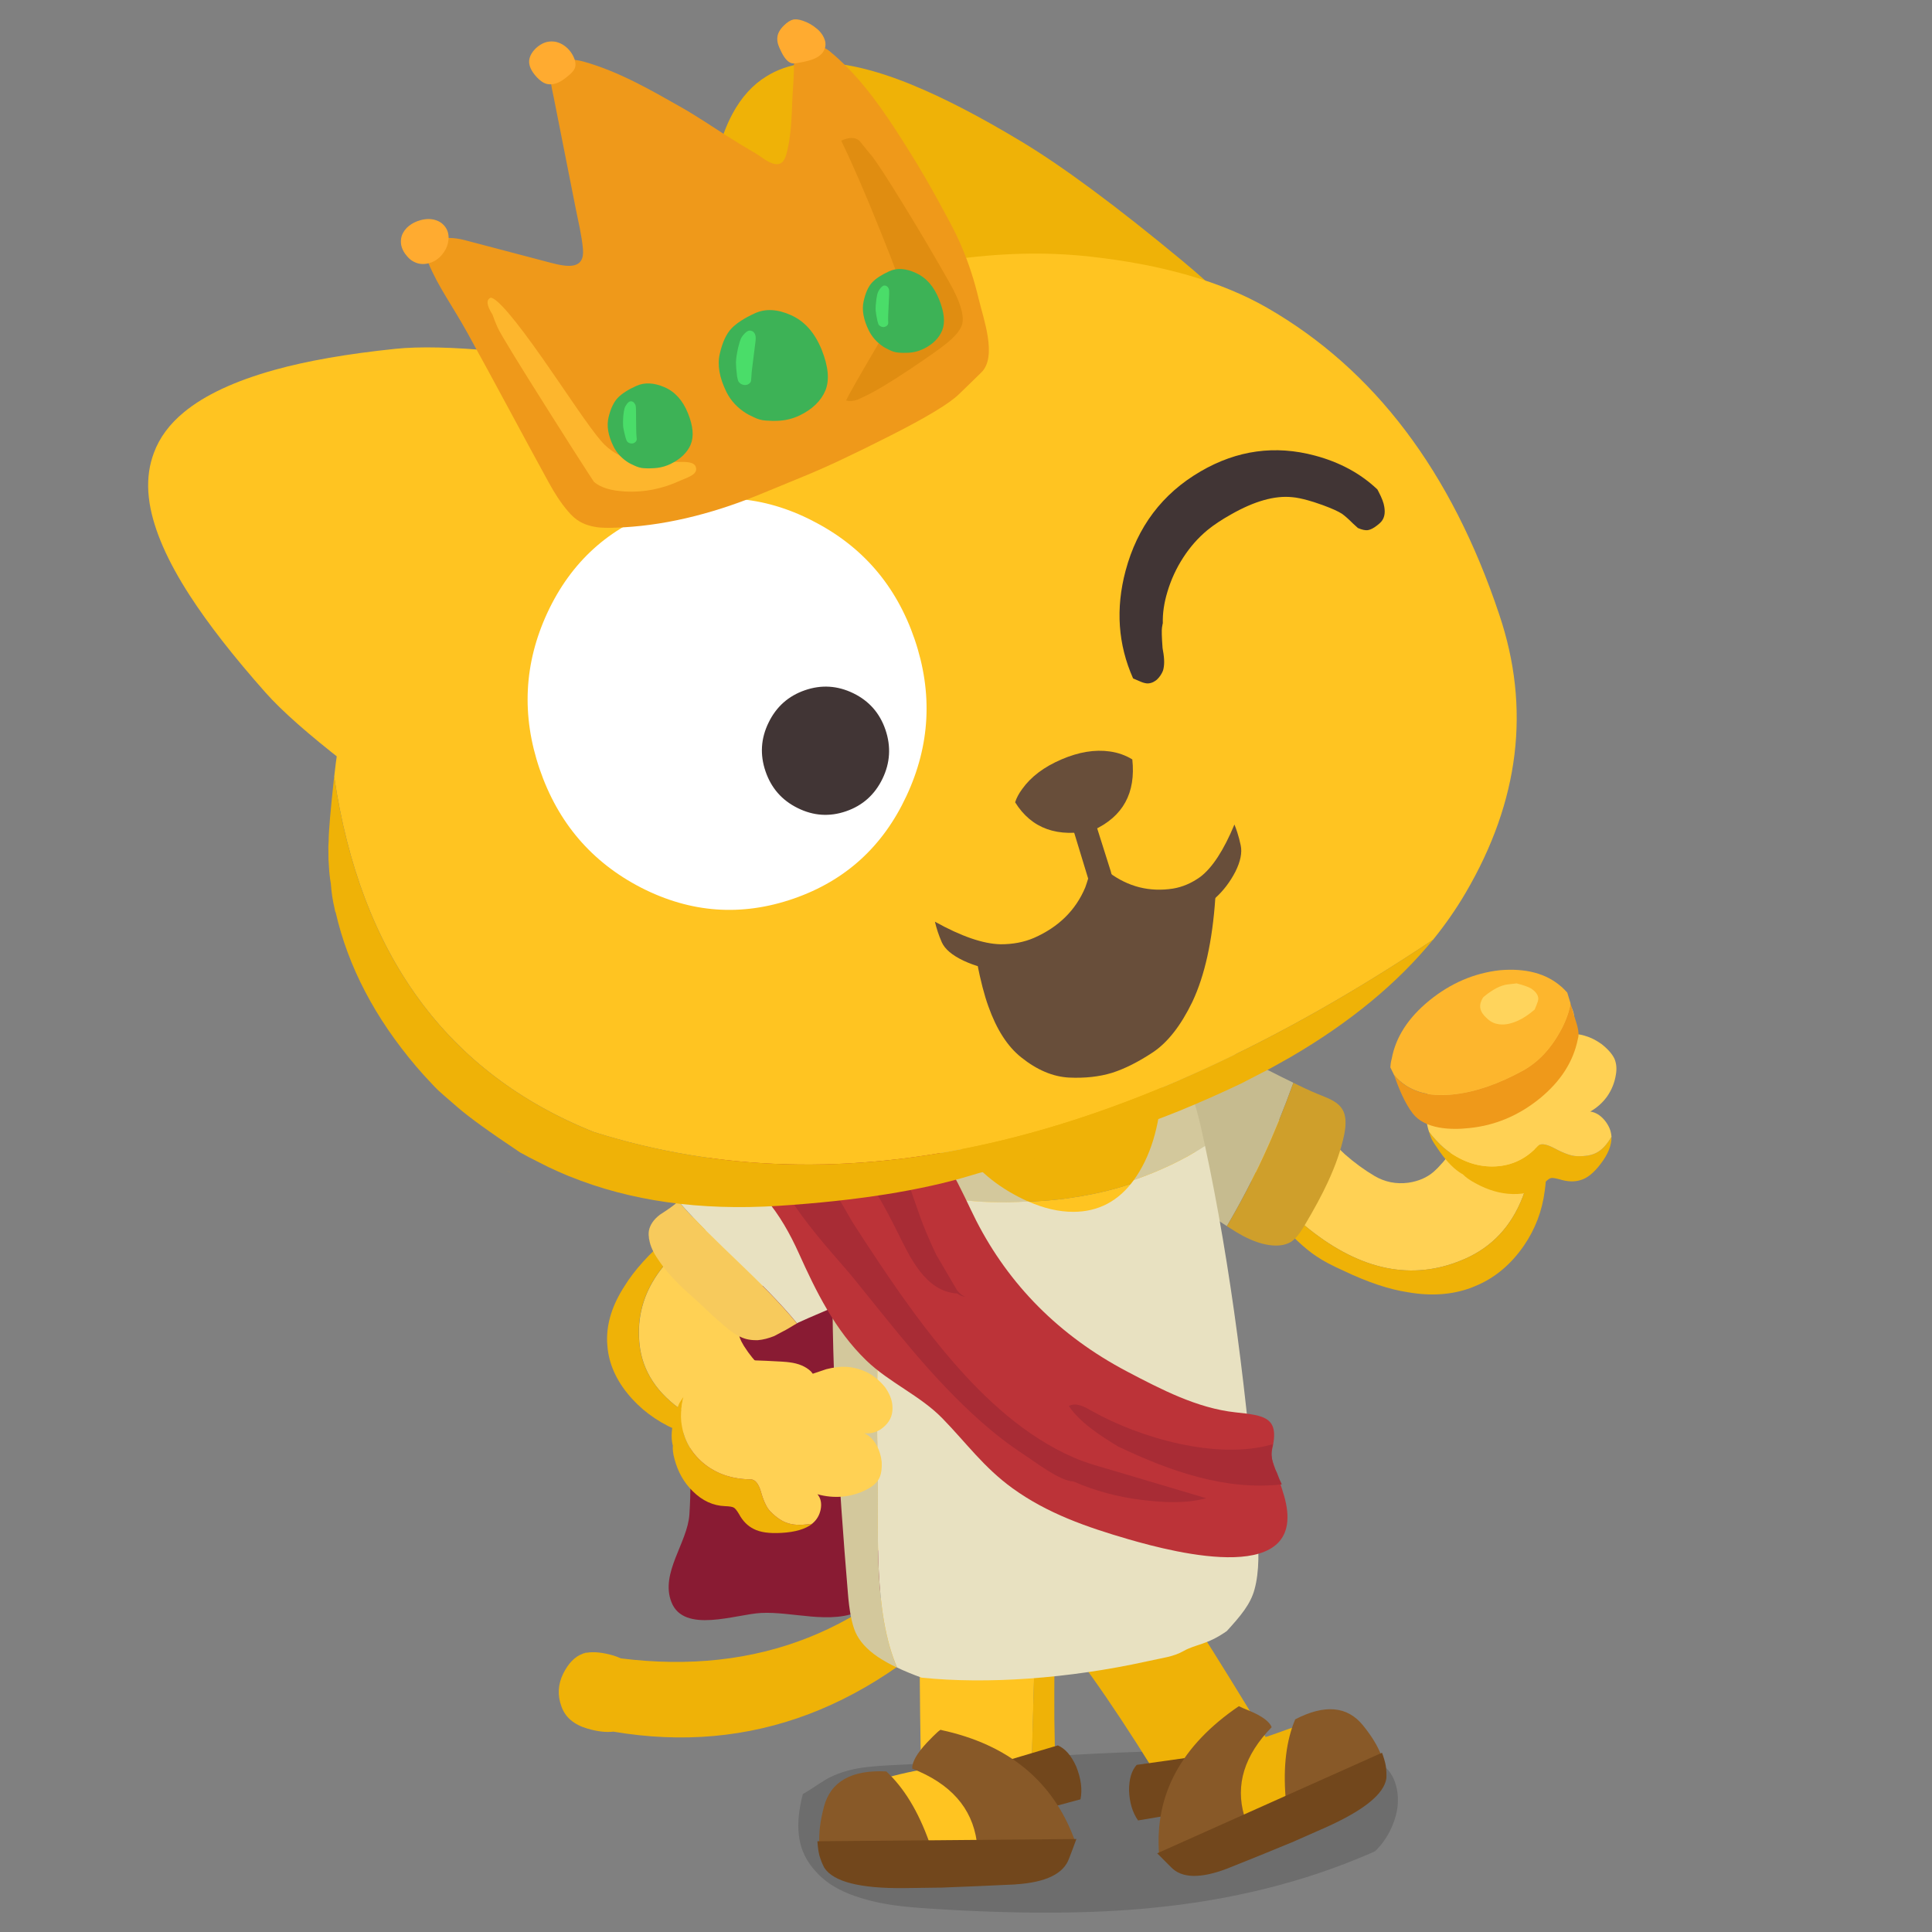 <svg fill="none" height="300" viewBox="0 0 300 300" width="300" xmlns="http://www.w3.org/2000/svg" xmlns:xlink="http://www.w3.org/1999/xlink"><rect x="0" y="0" width="300" height="300" fill="#808080" stroke="none"/><clipPath id="a"><path d="m23 3h228v294h-228z"/></clipPath><g clip-path="url(#a)"><path d="m210.367 272.711c-2.599-.118-4.552-.229-5.851-.335-16.365-1.121-32.789-.329-49.201.846-1.445.094-6.994.381-16.645.863-.111.006-.221.011-.332.017-2.221.118-3.899.276-5.041.476-1.859.329-3.497.886-4.913 1.661-.117.065-.484.294-1.102.687-.414.27-.938.611-1.573 1.028-.368.235-.717.446-1.044.634-.612 2.354-.827 4.427-.635 6.217.192 1.85.816 3.464 1.865 4.856.431.569.898 1.092 1.387 1.573.484.464.991.881 1.533 1.257.857.587 1.877 1.121 3.065 1.602 1.953.764 4.138 1.327 6.563 1.697.076.012.157.024.233.035 1.597.235 3.718.423 6.364.582 13.259.839 24.554.78 33.89-.159 12.257-1.186 23.482-3.981 33.681-8.384.309-.129.606-.264.897-.405.053-.035.105-.082.158-.141 1.148-1.151 2.034-2.524 2.652-4.116.728-1.837.926-3.622.594-5.348-.618-3.212-2.797-4.926-6.539-5.137z" fill="#000" fill-opacity=".15"/><path d="m209.231 276.105c.081-.435.093-.887.04-1.356-.221-1.48-.985-3.024-2.278-4.633-1.743-2.131-4.08-2.665-7.006-1.608-1.148.422-2.302.827-3.456 1.221-7.774-12.899-14.261-23.062-19.46-30.489-.244-.305-.489-.581-.722-.827-2.92-3.165-6.376-3.423-10.368-.77-5.788 3.981-6.027 9.641-.717 16.98.128.17.244.328.349.487 4.995 6.311 11.272 15.811 18.837 28.51l.099.27c.081.082.151.188.227.317 1.399 2.084 2.658 3.699 3.782 4.855 1.16 1.104 2.99.881 5.496-.657 2.524-1.445 5.659-3.376 9.407-5.789 3.724-2.454 5.653-4.627 5.781-6.511z" fill="#efb207"/><path d="m176.722 282.675 10.281-1.727 3.893-8.929-14.39 2.031c-.792.875-1.194 2.196-1.189 3.957.07 1.902.548 3.458 1.405 4.679z" fill="#72471c"/><path d="m197.464 268.197c-.35-.892-1.527-1.75-3.514-2.572-.758-.305-1.283-.534-1.586-.687-8.94 6.089-13.072 13.709-12.39 22.874l13.23-5.865c-1.399-4.814.023-9.394 4.26-13.75zm3.654-1.215c-1.375 3.258-1.877 7.291-1.492 12.118l14.833-6.582c-.537-1.415-1.475-2.947-2.815-4.603-2.431-3-5.939-3.311-10.532-.933z" fill="#885928"/><path d="m200.862 285.963 4.901-2.161c5.968-2.659 9.145-5.207 9.512-7.655.029-.652.006-1.298-.088-1.944-.11-.61-.309-1.285-.588-2.037l-34.911 15.617c.677.693 1.399 1.415 2.151 2.155 1.649 1.726 4.546 1.802 8.701.223l.088-.035c3.625-1.439 7.034-2.83 10.246-4.163h-.006z" fill="#72471c"/><path d="m153.181 229.459c-5.77-.27-9.244 2.554-10.421 8.478-.041 3.065-.041 7.086-.017 12.071.023 4.609.064 10.028.134 16.263.046 2.683.093 5.53.134 8.542-1.451.264-2.873.576-4.26.934-3.666.839-5.695 2.882-6.091 6.123-.315 2.39-.105 4.421.63 6.094.186 0 .332.041.425.135.927.253 2.174.546 3.73.881.711.194 2.121.417 4.243.681 2.133.305 3.8.464 4.989.476 5.111.158 8.45-.053 10.024-.634 2.628-.916 4.004-3.206 4.126-6.87.006-.458.018-.898.024-1.326 0-.869 0-1.445-.006-1.727-.006-.346-.228-2.013-.653-5.008l.857-31.521 3.205-4.509c-1.154-5.707-4.843-8.731-11.067-9.077z" fill="#ffc421"/><path d="m160.181 274.567c.431 2.988.647 4.662.652 5.008 0 .282.006.857.006 1.726-.006.429-.017.869-.023 1.327-.122 3.663-1.498 5.953-4.126 6.869-1.574.581-4.913.793-10.025.634-1.189-.012-2.855-.17-4.988-.475-2.122-.259-3.532-.488-4.243-.681-1.556-.335-2.798-.629-3.73-.881-.093-.094-.239-.135-.426-.135.245.487.525.945.845 1.38 1.318 1.808 4.628 2.753 9.92 2.847 5.327.088 9.727.088 13.206-.006 3.474-.129 5.432-1.092 5.869-2.9.466-1.873.746-4.327.828-7.38-.018-.141-.012-.305.011-.499l.018-.258c-.07-3.723-.134-7.286-.193-10.698-.023-1.232-.046-2.43-.064-3.599-.035-11.219.14-20.66.519-28.322l-3.205 4.509-.857 31.522z" fill="#efb207"/><path d="m164.254 271.026-14.669 4.363 7.594 6.857 10.601-2.847c.309-1.55.076-3.253-.67-5.108-.758-1.685-1.708-2.777-2.844-3.265h-.006z" fill="#72471c"/><path d="m166.889 285.763c-3.351-9.165-10.257-14.866-20.736-17.126-.029-.223-.775.44-2.25 1.99-1.544 1.662-2.296 3-2.255 4.004 5.939 2.313 9.284 6.083 10.024 11.308zm-22.601.258c-1.714-4.785-3.94-8.437-6.667-10.955-5.42-.265-8.655 1.573-9.687 5.513-.571 2.172-.804 4.057-.705 5.648l17.059-.194z" fill="#885928"/><path d="m146.059 293.113c3.649-.135 7.519-.306 11.61-.499l.099-.018c4.657-.305 7.407-1.65 8.241-4.028.408-1.039.787-2.043 1.13-3.006l-40.213.347c.052.834.151 1.579.309 2.207.192.664.443 1.298.757 1.903 1.417 2.178 5.56 3.24 12.426 3.164l5.641-.076h-.005z" fill="#72471c"/><path d="m125.818 251.006c2.862.241 5.695.229 8.125-1.045 5.84-3.065 3.934-14.918 4.283-20.731.566-9.229.962-18.47 1.195-27.705.099-4.022.641-8.584.117-12.547-.501-3.769-3.118-4.491-5.945-5.014-4.487-.828-11.982-2.642-16.05-.223-3.462 2.061-5.963 8.043-7.315 11.619-5.047 13.345-2.313 26.138-3.176 39.782-.28 4.404-4.563 9.112-2.797 13.627 1.929 4.949 9.983 1.891 13.935 1.691 2.372-.123 5.018.317 7.64.54z" fill="#891b33"/><path d="m205.285 175.973c-1.976-1.673-3.806-2.448-5.491-2.331-.046.018-.093.024-.151.018-.466.07-.909.176-1.329.317-.175.1-.344.176-.507.235-.385.258-.74.511-1.066.775-.945.763-1.65 1.656-2.122 2.689-.384.98-.571 2.008-.565 3.088.361.646 1.043 1.579 2.051 2.818 2.104 2.736 4.5 5.161 7.175 7.274 8.066 6.423 15.969 8.032 23.708 4.821.14-.047.274-.106.408-.171 4.255-1.849 7.268-5.061 9.04-9.622.897-2.361 1.608-5.32 2.127-8.872-.42-.669-.915-1.35-1.498-2.043-.303-.299-.589-.634-.857-.986-1.212-1.227-2.482-2.184-3.805-2.865s-2.448-.857-3.375-.523c-1.247.458-2.063 1.586-2.448 3.37-.11.464-.215 1.157-.309 2.079-.134.874-.314 1.561-.542 2.06-.454.916-1.282 2.002-2.482 3.253-.222.2-.426.399-.624.593-1.049.904-2.366 1.474-3.94 1.703-1.876.246-3.625-.1-5.239-1.045-1.585-.934-3.13-2.061-4.628-3.382-1.527-1.486-2.704-2.566-3.537-3.241z" fill="#ffd154"/><path d="m194.054 180.758c-.012.047-.012.088 0 .13-.047 1.144.122 2.219.524 3.235.088.205.193.434.297.698.315.658.729 1.327 1.253 2.002.408.564 1.084 1.345 2.023 2.349 2.366 2.753 4.464 4.726 6.282 5.918 1.02.698 2.413 1.438 4.185 2.225 3.736 1.785 7.064 2.9 9.983 3.341 3.573.628 6.825.405 9.757-.664.413-.158.821-.329 1.229-.511 2.751-1.238 5.077-3.235 6.988-5.976 1.801-2.601 2.897-5.472 3.293-8.619.286-1.944.257-3.623-.093-5.032-.181-.64-.426-1.303-.746-1.978-.023-.077-.07-.188-.146-.335-.105-.176-.215-.352-.32-.528-.519 3.552-1.23 6.505-2.128 8.871-1.771 4.562-4.784 7.773-9.039 9.623-.134.064-.268.123-.408.17-7.74 3.211-15.642 1.603-23.709-4.82-2.68-2.114-5.07-4.545-7.174-7.275-1.008-1.233-1.696-2.172-2.051-2.818z" fill="#efb207"/><path d="m250.231 176.507c-.117.165-.245.37-.397.617-.606.91-1.264 1.538-1.964 1.885-.74.393-1.748.563-3.019.516-.822 0-2.022-.428-3.601-1.28-1.242-.64-2.064-.728-2.466-.282-1.806 1.967-3.986 3.018-6.545 3.153-2.587.135-5.064-.663-7.442-2.401-.775-.575-1.597-1.374-2.46-2.401-.157-.194-.308-.394-.454-.599.128.411.274.804.431 1.18.233.446.659 1.098 1.271 1.961 1.154 1.626 2.308 2.777 3.461 3.44.018.018.047.024.076.024.443.469 1.096.933 1.964 1.403 1.964 1.086 3.899 1.644 5.805 1.685 2.116.065 3.759-.511 4.931-1.726.431-.452.769-.699 1.014-.752.21-.052.647.012 1.311.188 1.236.388 2.331.429 3.293.124 1.014-.288 2.04-1.11 3.077-2.472 1.183-1.527 1.754-2.947 1.714-4.268z" fill="#efb207"/><path d="m230.98 159.487c-.145-.023-.309-.041-.484-.064-1.107-.012-2.162.399-3.164 1.233-.28.205-1.067.963-2.349 2.266-.95.957-1.474 1.515-1.573 1.667-.525.74-.991 1.92-1.405 3.535-.758 2.971-.798 5.501-.117 7.591.146.206.298.405.455.599.868 1.027 1.684 1.826 2.459 2.401 2.372 1.738 4.855 2.537 7.443 2.401 2.553-.135 4.732-1.185 6.545-3.152.402-.452 1.224-.358 2.465.282 1.58.851 2.78 1.279 3.602 1.279 1.27.047 2.279-.123 3.019-.516.699-.347 1.358-.975 1.964-1.885.151-.241.28-.446.396-.616 0-.03-.011-.065-.017-.094-.064-.857-.414-1.668-1.044-2.443-.67-.804-1.416-1.256-2.243-1.368 1.055-.598 1.935-1.385 2.64-2.371.699-1.016 1.148-2.132 1.34-3.353.163-.927.088-1.749-.221-2.477-.344-.728-1.003-1.486-1.988-2.267-.862-.622-1.742-1.062-2.634-1.309-.95-.299-1.824-.317-2.617-.053.851-.775 1.172-1.79.968-3.041-.152-1.204-.816-2.237-1.988-3.106-.792-.587-1.76-.998-2.908-1.227-1.183-.182-2.349-.135-3.485.147-1.131.346-2.075.892-2.832 1.638-.583.581-1.102 1.374-1.551 2.366-.163.446-.39 1.086-.676 1.932z" fill="#ffd154"/><path d="m96.405 257.511c-.332-.158-.711-.299-1.131-.434-1.684-.494-3.089-.634-4.22-.435-.064-.023-.134-.023-.198 0l.035.065c-.157-.024-.297.011-.431.1-1.195.422-2.203 1.461-3.025 3.111-.798 1.65-.886 3.323-.268 5.02.577 1.697 1.929 2.859 4.056 3.482 1.527.446 2.867.604 4.021.469 21.354 3.617 40.47-3.634 57.348-21.758l-3.689-10.374c-13.778 16.492-31.279 23.408-52.499 20.754z" fill="#efb207"/><path d="m196.962 166.204c-1.609-.851-2.716-1.421-3.322-1.714-2.133-1.01-4.406-1.597-6.831-1.768-2.558-.211-4.709.182-6.457 1.175-1.072.645-1.987 1.52-2.733 2.636-.706 1.045-1.201 2.213-1.487 3.505-.483 2.383-.215 4.896.816 7.532.985 2.49 2.512 4.656 4.57 6.494.781.681 1.923 1.526 3.426 2.542l4.401 3.024c.413.276.798.528 1.154.757 4.167-7.069 7.582-14.572 10.327-22.263-1.253-.605-2.535-1.239-3.87-1.926z" fill="#c6bb8f"/><path d="m208.473 172.304c-.303-.522-.775-.974-1.422-1.344-.42-.253-1.043-.535-1.859-.857-.816-.306-1.988-.822-3.509-1.556-.28-.129-.565-.276-.845-.411-2.745 7.691-6.154 15.194-10.327 22.263 1.095.71 1.935 1.215 2.523 1.526 1.44.752 2.78 1.222 4.022 1.404 1.369.199 2.5.041 3.386-.476.647-.405 1.329-1.221 2.057-2.442 1.591-2.678 2.821-4.961 3.689-6.858 1.201-2.577 2.046-5.02 2.535-7.333.356-1.738.269-3.041-.25-3.91z" fill="#cf9f2b"/><path d="m192.02 216.026c-.082-1.162-.169-2.348-.286-3.587-.104-1.051-.209-2.067-.314-3.047-.35-3.323-.746-6.494-1.183-9.505-.507-3.3-1.102-6.582-1.784-9.84-.821-3.77-1.766-7.498-2.838-11.179-1.311.957-2.902 1.908-4.779 2.848-4.377 2.119-9.383 3.569-15.019 4.35-7.751 1.069-16.732.622-26.937-1.338-.805 4.174-1.446 8.336-1.918 12.481-.349 2.948-.612 5.877-.787 8.801-.052.781-.087 1.55-.104 2.307-.187 4.263-.193 8.402-.006 12.412 18.865.587 37.445-1.891 55.955-4.709z" fill="#ffc421"/><path d="m136.064 220.735c.187 4.174.577 8.219 1.166 12.124.787 5.313 2.5 9.986 5.146 14.026 1.696 2.7 3.748 5.031 6.143 6.998 1.084.622 2.197 1.18 3.334 1.673 3.083 1.251 6.312 1.92 9.686 2.008 3.182.065 6.405-.334 9.663-1.203 3.73-1.051 7.064-2.678 10.001-4.885 3.223-2.431 5.723-5.454 7.506-9.071.228-.493.455-.98.682-1.474 1.504-3.616 2.413-7.879 2.734-12.787.25-3.393.215-7.438-.105-12.112-18.51 2.818-37.09 5.296-55.956 4.709z" fill="#ffc421"/><path d="m136.076 208.323c.017-.757.052-1.526.105-2.307.175-2.924.437-5.859.786-8.801.473-4.151 1.114-8.313 1.918-12.482 10.205 1.961 19.18 2.407 26.937 1.339 5.636-.781 10.642-2.231 15.019-4.351 1.871-.939 3.468-1.884 4.779-2.847-.979-3.282-2.057-6.54-3.229-9.775-.611-1.738-1.171-3.136-1.678-4.187-.769-1.473-1.585-2.677-2.442-3.616-1.556-1.626-3.526-2.642-5.91-3.047-1.678-.335-3.858-.382-6.539-.135-5.356.469-9.721 1.227-13.101 2.278-4.692 1.403-8.585 3.569-11.686 6.493-1.73 1.609-3.24 3.458-4.516 5.554-.717 1.204-1.382 2.478-1.993 3.816-.787 2.032-1.376 4.421-1.761 7.163-.157.716-.273 1.474-.338 2.278-.227 2.19-.361 5.537-.396 10.04l-.181 13.756c-.035 3.011-.035 5.724 0 8.131.035 1.039.076 2.014.123 2.936 1.369.076 2.733.129 4.097.17-.181-4.01-.181-8.149.006-12.412z" fill="#efb207"/><path d="m142.377 246.884c-2.64-4.039-4.36-8.712-5.146-14.026-.589-3.904-.974-7.943-1.166-12.123-1.364-.041-2.728-.094-4.097-.171.087 1.815.198 3.406.326 4.762.612 5.847 1.906 10.844 3.887 14.995.997 2.096 2.198 4.062 3.596 5.888.945 1.204 1.994 2.355 3.153 3.447.84.804 1.714 1.55 2.623 2.242.944.758 1.935 1.415 2.966 1.973-2.395-1.961-4.446-4.298-6.142-6.998z" fill="#efb207"/><path d="m127.404 194.937c2.436-1.25 3.887-2.624 4.353-4.116 0-.047.012-.088.035-.135.088-.422.134-.839.134-1.238-.046-.177-.064-.347-.064-.505-.134-.4-.28-.781-.431-1.139-.466-1.028-1.154-1.885-2.057-2.578-.886-.604-1.895-1.051-3.025-1.338-.799.135-2.017.469-3.654 1.004-3.59 1.068-6.953 2.477-10.1 4.215-9.524 5.219-13.964 11.625-13.323 19.21 0 .135.012.27.035.399.443 4.198 2.733 7.686 6.877 10.474 2.15 1.427 4.983 2.86 8.503 4.286.839-.176 1.725-.422 2.657-.734.42-.176.863-.334 1.329-.469 1.708-.716 3.147-1.55 4.319-2.513 1.171-.957 1.748-1.885 1.725-2.777-.047-1.204-.933-2.219-2.658-3.047-.443-.223-1.13-.505-2.057-.84-.863-.358-1.515-.704-1.958-1.039-.799-.646-1.638-1.661-2.524-3.047-.134-.247-.268-.481-.396-.705-.577-1.162-.711-2.454-.396-3.88.396-1.697 1.375-3.112 2.925-4.251 1.527-1.115 3.247-2.143 5.152-3.076 2.081-.916 3.62-1.638 4.616-2.179z" fill="#ffd154"/><path d="m126.337 183.888c-.046-.023-.087-.035-.134-.035-1.171-.358-2.36-.505-3.555-.434-.245.023-.519.047-.833.064-.799.088-1.638.27-2.524.534-.728.2-1.783.57-3.159 1.104-3.701 1.292-6.492 2.566-8.375 3.816-1.084.693-2.348 1.697-3.788 3.012-3.17 2.742-5.496 5.319-6.976 7.732-1.906 2.924-2.815 5.801-2.722 8.637.023.399.052.804.099 1.203.332 2.725 1.597 5.29 3.788 7.697 2.08 2.278 4.697 4.016 7.838 5.22 1.929.781 3.689 1.215 5.28 1.303.729.024 1.504-.012 2.326-.1.087 0 .221-.011.396-.035.222-.047.443-.088.665-.135-3.521-1.427-6.359-2.859-8.504-4.286-4.143-2.789-6.434-6.282-6.877-10.474-.023-.135-.035-.27-.035-.399-.641-7.586 3.8-13.991 13.323-19.21 3.147-1.738 6.51-3.147 10.1-4.216 1.638-.534 2.856-.869 3.655-1.004z" fill="#efb207"/><path d="m105.316 186.5c-.07.082-.14.164-.21.235-.507.458-1.381 1.08-2.623 1.873-.985.751-1.556 1.591-1.725 2.513-.029.187-.041.387-.035.604 0 .118.018.229.035.335-.006.153.012.311.064.47.152.933.612 1.961 1.393 3.076.997 1.509 2.384 3.082 4.156 4.72 1.958 1.756 3.386 3.071 4.283 3.952 1.335 1.186 2.18 1.914 2.524 2.178.961.757 1.871 1.25 2.721 1.473.449.112.915.171 1.393.171h.397c.792-.065 1.632-.282 2.523-.634.472-.247 1.108-.582 1.894-1.004.787-.476 1.323-.793 1.638-.969-5.525-6.746-12.699-12.382-18.44-18.981z" fill="#f7ca5c"/><path d="m129.333 203.033c2.069-.886 3.654-1.855 4.75-2.912.985-.98 1.772-2.172 2.36-3.581.595-1.479.909-3.029.933-4.65 0-1.673-.298-3.311-.898-4.92-.647-1.708-1.533-3.129-2.657-4.25-1.376-1.38-3.223-2.431-5.549-3.147-1.393-.47-2.797-.781-4.219-.94-.601-.1-1.195-.152-1.795-.17-1.207-.065-2.413-.006-3.62.17-2.249.288-4.324.805-6.212 1.538-2.18.846-3.789 1.903-4.82 3.183-.216.24-.624.81-1.23 1.708-.39.593-.74 1.069-1.055 1.438 5.741 6.6 12.915 12.236 18.44 18.982.07-.041.14-.077.187-.106.326-.17 2.121-.951 5.385-2.343z" fill="#e8e1c1"/><path d="m186.396 174.659c-.379-1.597-.717-2.795-1.003-3.611-.454-1.286-.985-2.255-1.602-2.895-.863-.915-1.965-1.35-3.311-1.303-.064 6.176-1.235 11.185-3.526 15.024-.285.482-.583.934-.892 1.356 3.975-1.368 7.74-3.141 11.056-5.301-.239-1.104-.478-2.196-.722-3.276z" fill="#d3c89c"/><path d="m136.297 229.354c-.25-15.494-.285-30.559 3.113-45.765 5.192 2.542 12.495 3.499 20.229 2.97-.95-.416-1.906-.91-2.885-1.485-3.887-2.29-6.93-5.437-9.115-9.441.402-.411.816-.833 1.247-1.256-.571.147-1.131.288-1.679.417-3.415.904-6.282 1.814-8.596 2.73-1.952.781-3.514 1.661-4.692 2.642-1.626 1.344-2.791 3.035-3.496 5.078-.379 1.122-.653 2.449-.816 3.987-.111 1.01-.193 2.407-.245 4.198-.49 16.227.921 37.469 2.29 53.831.216 2.824.618 4.897 1.195 6.212.635 1.397 1.772 2.66 3.415 3.775.88.593 1.894 1.163 3.043 1.709-3.701-8.596-2.868-20.954-3.008-29.591z" fill="#d3c89c"/><path d="m195.208 237.221c-1.399-19.222-4.098-40.769-8.09-59.286-3.316 2.154-7.081 3.927-11.056 5.301-2.389 3.288-5.525 4.938-9.412 4.938-2.238 0-4.575-.546-7.011-1.621-7.74.529-15.037-.422-20.229-2.97-3.392 15.206-3.363 30.271-3.113 45.765.14 8.636-.693 20.995 3.008 29.59 1.136.54 2.395 1.062 3.794 1.567 10.176 1.051 22.823.147 34.916-2.512 2.751-.617 4.097-.699 5.764-1.621 2.005-1.121 3.601-.916 6.719-3.1 2.116-2.325 3.69-4.162 4.307-6.487.362-1.315.56-2.883.595-4.697.017-1.174-.047-2.795-.192-4.867z" fill="#e8e1c1"/><path d="m126.11 236.611c-.221.023-.489.052-.798.099-1.195.135-2.192.065-2.99-.199-.863-.27-1.737-.846-2.623-1.738-.6-.558-1.119-1.626-1.562-3.212-.378-1.227-.897-1.843-1.561-1.843-2.944-.047-5.403-.892-7.379-2.542-1.993-1.674-3.135-3.84-3.421-6.494-.087-.869-.023-1.908.198-3.111.047-.223.099-.447.169-.67-.245.335-.466.67-.664 1.004-.198.423-.431 1.104-.699 2.043-.508 1.762-.618 3.235-.333 4.421 0 .024.012.047.035.065-.064.581.024 1.303.268 2.178.531 1.985 1.475 3.634 2.827 4.955 1.486 1.474 3.159 2.243 5.018 2.308.688.023 1.142.099 1.364.235.198.111.466.446.798 1.003.577 1.069 1.341 1.844 2.291 2.308.973.511 2.401.716 4.283.605 2.127-.112 3.724-.582 4.785-1.404z" fill="#efb207"/><path d="m126.209 213.314c-.087-.112-.186-.235-.297-.37-.798-.757-1.906-1.227-3.322-1.403-.379-.065-1.574-.147-3.59-.235-1.486-.065-2.326-.088-2.524-.065-.996.088-2.313.482-3.951 1.175-3.013 1.274-5.14 2.765-6.382 4.485-.064.223-.122.446-.169.669-.221 1.204-.285 2.243-.198 3.112.286 2.654 1.428 4.82 3.421 6.493 1.97 1.65 4.429 2.502 7.378 2.543.665 0 1.183.616 1.562 1.843.443 1.585.962 2.654 1.562 3.212.886.892 1.76 1.473 2.623 1.737.798.271 1.795.335 2.99.2.309-.047.577-.076.798-.1l.064-.064c.665-.558 1.084-1.286 1.265-2.179.175-.939.012-1.72-.501-2.342 1.264.358 2.558.481 3.887.37 1.352-.135 2.605-.505 3.753-1.104.886-.446 1.516-.992 1.894-1.638.356-.669.502-1.573.432-2.712-.111-.957-.385-1.82-.834-2.578-.443-.828-1.06-1.426-1.859-1.808 1.265.111 2.337-.282 3.223-1.174.886-.828 1.265-1.897 1.131-3.212-.088-.892-.455-1.796-1.096-2.712-.711-.916-1.597-1.674-2.658-2.278-1.107-.558-2.249-.869-3.421-.94-.909-.047-1.94.077-3.089.37-.489.159-1.183.388-2.092.705z" fill="#ffd154"/><path d="m199.363 232.171c-.454-1.568-1.037-3.124-1.55-4.674-.297-.892-.525-1.42-.309-2.289 1.259-5.149-1.037-5.402-5.671-5.901-5.915-.634-11.557-3.569-16.825-6.341-10.555-5.554-18.341-13.491-23.418-23.413-2.08-4.063-5.321-12.312-9.913-14.514-5.28-2.536-12.321-1.233-17.653-.252-2.926.534-6.172 1.039-8.929 2.055-.216.076-6.003 3.029-4.802 3.288.11.023.227.052.344.099 6.778 2.519 10.7 8.378 13.398 14.361 2.658 5.895 5.595 11.936 10.497 16.674 3.537 3.417 8.369 5.454 11.796 8.971 3.677 3.769 6.451 7.656 10.921 10.879 5.421 3.91 11.488 6.012 17.963 7.897 7.494 2.172 28.347 7.532 24.157-6.834z" fill="#bc3338"/><g fill="#a82c35"><path d="m197.643 224.287c-.11.011-.233.029-.349.058-8.364 2.32-20.23-.998-27.777-5.266-1.113-.628-2.372-1.362-3.549-.763 1.69 2.56 4.971 4.673 7.646 6.288 8.078 3.863 16.698 6.875 25.428 5.888-.291-.598-.554-1.215-.769-1.831-.793-1.38-1.02-2.942-.635-4.374z"/><path d="m177.252 232.899c3.398.417 6.79.611 10.053-.252-4.726-1.41-9.441-2.813-14.168-4.216-2.144-.64-4.336-1.203-6.364-2.084-7.553-3.264-13.83-9.13-18.93-15.042-5.758-6.687-10.566-13.955-15.287-21.241-1.486-2.29-9.033-17.261-12-11.678-2.436 4.579 8.935 16.345 11.849 19.926 6.376 7.838 12.245 15.635 19.99 22.493 2.075 1.837 4.284 3.546 6.638 5.084 1.714 1.121 5.537 4.098 7.653 4.151 3.292 1.45 6.9 2.413 10.56 2.859z"/><path d="m148.659 200.432-3.276-5.589c-.769-1.609-1.363-3-1.544-3.441-1.247-2.941-2.18-6.24-3.433-9.346-1.358-3.37-11.44-17.731-15.083-8.343 7.064 4.885 10.398 10.298 14.075 17.672 1.807 3.622 4.249 9.188 9.238 9.47.11.07.209.141.32.205.391.235.764.3 1.09.247-.391.059-.868-.288-1.381-.881z"/></g><path d="m141.619 13.175c4.902 2.002 10.566 4.938 16.995 8.812 6.434 3.875 14.733 10.022 24.909 18.453 10.176 8.425 23.365 22.181 39.578 41.262l-6.929.757-97.778 19.11c-1.713-7.849-3.147-14.918-4.301-21.206-2.092-11.548-3.433-21.453-4.027-29.714-.46-6.622-.484-12.57-.064-17.836.507-6.394 1.748-11.437 3.73-15.13 1.387-2.583 3.147-4.527 5.292-5.836 1.661-1.033 3.549-1.697 5.67-1.979.589-.07 1.207-.123 1.842-.147 4.161-.112 9.185 1.033 15.077 3.446z" fill="#efb207"/><path d="m100.962 57.877c18.924 3.247 38.454 11.636 58.596 25.169l-43.355 57.966c-8.847 7.89-22.298 5.7-40.359-6.576s-29.589-21.23-34.584-26.86c-4.995-5.631-8.929-10.674-11.813-15.142-3.468-5.366-5.537-10.122-6.213-14.261-.099-.634-.163-1.25-.204-1.849-.122-2.149.163-4.145.857-5.983.868-2.372 2.43-4.486 4.686-6.341 3.223-2.66 7.903-4.844 14.04-6.558 5.053-1.409 11.312-2.501 18.772-3.276 7.477-.775 20.666.458 39.578 3.716z" fill="#ffc421"/><path d="m78.273 181.563c.315.153.624.317.927.481.157.077.303.153.431.229-.46-.235-.915-.469-1.358-.71zm44.719-135.011c17.164-5.983 32.567-8.225 46.211-6.716 11.306 1.239 20.491 3.898 27.561 7.961 16.627 9.564 28.639 25.439 36.041 47.638 4.901 14.525 3.153 28.939-5.251 43.252-1.469 2.502-3.148 4.909-5.03 7.234-48.122 32.138-91.565 42.089-130.333 29.848-22.776-9.129-36.21-27.518-40.295-55.17.315-2.924.711-5.496 1.171-7.703.023-.141.058-.288.111-.452-.012-.247.035-.488.14-.728.507-2.478 1.148-4.897 1.929-7.269.163-.534.35-1.062.559-1.591 3.648-10.351 9.861-19.897 18.65-28.633 1.743-1.761 3.607-3.487 5.589-5.172 12.198-10.48 26.512-17.977 42.941-22.498z" fill="#ffc421"/><path d="m92.191 175.762c38.768 12.241 82.211 2.29 130.333-29.848-5.566 6.804-12.938 12.875-22.112 18.224-.839.481-1.696.962-2.564 1.438-.239.129-.472.258-.705.387-.461.241-.915.476-1.358.705-1.032.523-2.046 1.045-3.048 1.573-3.054 1.462-6.254 2.877-9.599 4.251-1.469.593-2.949 1.163-4.441 1.714-7.979 2.959-16.797 5.59-26.454 7.885-.14.036-.291.077-.454.124-.274.07-.548.152-.822.246-7.85 2.396-17.869 3.987-30.055 4.779-12.222.781-23.05-.745-32.48-4.579-.052-.006-.087-.018-.117-.03-.052-.041-.087-.058-.105-.052-1.049-.435-2.081-.899-3.1-1.38l-3.002-1.521c-.134-.076-.268-.152-.414-.229-.309-.17-.612-.328-.915-.487-4.779-3.188-8.06-5.56-9.832-7.116-1.795-1.55-2.768-2.401-2.914-2.554-.321-.305-.629-.622-.927-.951-.845-.875-1.667-1.79-2.477-2.736-6.405-7.538-10.572-15.505-12.501-23.907-.052-.076-.082-.152-.093-.217-.023-.111-.047-.223-.064-.335-.309-1.285-.507-2.6-.6-3.945-.151-.863-.251-1.738-.291-2.618-.064-.717-.093-1.439-.082-2.173-.023-.622-.012-1.233.035-1.82 0-1.456.285-4.785.857-9.992 4.085 27.652 17.519 46.041 40.295 55.17z" fill="#efb207"/><path d="m126.18 80.879c7.722 3.922 13.003 10.057 15.847 18.4 2.838 8.331 2.413 16.439-1.277 24.324-3.648 7.844-9.488 13.157-17.53 15.94-8.078 2.795-15.963 2.231-23.645-1.696-7.681-3.952-12.938-10.093-15.782-18.424-2.844-8.343-2.436-16.445 1.218-24.306 3.666-7.861 9.541-13.192 17.618-15.987 8.037-2.783 15.887-2.202 23.557 1.744z" fill="#fff"/><path d="m137.493 113.317c.885 2.601.734 5.137-.461 7.603-1.2 2.478-3.083 4.163-5.647 5.049-2.565.887-5.071.722-7.518-.493-2.448-1.204-4.115-3.106-5.001-5.713-.88-2.583-.723-5.102.478-7.556 1.195-2.466 3.077-4.139 5.636-5.025 2.564-.887 5.07-.728 7.53.469 2.442 1.192 4.103 3.083 4.983 5.666z" fill="#413535"/><path d="m188.809 136.814c-.024.857-.059 1.732-.094 2.636-.454 6.675-1.643 12.035-3.555 16.092-1.783 3.693-3.823 6.306-6.125 7.85-2.267 1.503-4.383 2.566-6.347 3.194-1.993.61-4.214.851-6.667.74-2.518-.124-5.006-1.181-7.472-3.159-2.11-1.685-3.8-4.315-5.07-7.885-.163-.458-.321-.922-.466-1.403-.315-1.051-.607-2.167-.869-3.347-.186-.798-.338-1.591-.454-2.366-1.084-6.622-.443-13.268 1.923-19.938 2.506-7.08 6.195-11.994 11.056-14.736 1.043-.634 2.139-1.122 3.287-1.468 2.552-.863 4.989-.998 7.308-.399 3.34.786 6.259 3.012 8.748 6.663 2.197 3.235 3.643 6.963 4.342 11.191.321 1.996.472 4.115.46 6.352z" fill="#684e3a"/><path d="m171.552 138.992c-5.065 7.221-10.479 10.82-16.243 10.797-4.051 0-7.157-.922-9.313-2.76-.117-.088-.216-.193-.292-.311-.746-.699-1.381-1.538-1.911-2.507-.07-.17-.158-.346-.274-.528-.391-.887-.676-1.838-.845-2.859-.216-1.098-.14-2.948.221-5.543.455-3.323 1.277-6.522 2.471-9.599 3.456-8.924 9.15-14.519 17.082-16.785 7.886-2.278 15.311-.863 22.269 4.244 3.503 2.595 6.382 5.531 8.632 8.813.204.158.349.311.431.452.379.822.589 1.685.635 2.595 0 .07 0 .129.012.176.012.141 0 .282-.029.435-.023 2.078-.944 4.362-2.763 6.845-3.345 4.627-10.041 6.805-20.083 6.535z" fill="#ffc421"/><g fill="#684e3a"><path d="m172.222 135.492c2.972 2.214 6.277 3.047 9.908 2.49 1.474-.241 2.89-.846 4.237-1.809 1.876-1.42 3.648-4.139 5.315-8.143.163.4.315.816.454 1.257.199.622.373 1.28.519 1.966.245 1.139-.029 2.507-.827 4.104-.822 1.591-1.865 2.959-3.124 4.098-1.673 1.357-3.421 2.278-5.24 2.772-3.322.892-6.9.387-10.729-1.515-.531-.264-1.049-.558-1.562-.863v-5.261c.373.347.723.646 1.049.904z"/><path d="m167.845 121.772c.181.2.56 1.022 1.136 2.46l3.497 11.061c.385 1.174.321 2.983-.204 5.413-2.657 4.721-6.107 7.768-10.356 9.148-2.046.657-4.301.933-6.761.81-1.935-.171-3.788-.67-5.554-1.497-1.754-.834-2.873-1.779-3.357-2.842-.472-1.08-.827-2.149-1.072-3.206 4.097 2.278 7.489 3.447 10.176 3.505 1.905.012 3.642-.317 5.204-.986 3.829-1.685 6.481-4.298 7.967-7.844.152-.417.297-.874.449-1.368l-3.701-12.147c-.245-.775-.303-1.309-.175-1.614.088-2.713 1.003-3.012 2.751-.887z"/><path d="m164.821 117.921c2.698-1.157 5.21-1.568 7.53-1.233 1.282.182 2.442.599 3.473 1.233.565 5.213-1.445 8.877-6.032 10.979-5.548 1.233-9.605-.212-12.163-4.321.204-.658.571-1.351 1.101-2.067 1.364-1.908 3.392-3.435 6.097-4.591z"/></g><path d="m213.881 76.001c-2.663-2.525-5.91-4.245-9.692-5.255-6.172-1.656-12.099-.851-17.764 2.454-5.945 3.458-9.82 8.607-11.644 15.423-1.568 5.883-1.178 11.454 1.165 16.721.047.017.082.029.117.052.46.206.822.364 1.078.464.431.182.793.264 1.107.264.397-.023.746-.135 1.073-.358.116-.064.221-.147.349-.258.402-.393.711-.846.91-1.35.25-.764.256-1.82 0-3.165-.024-.153-.041-.258-.059-.37-.128-1.702-.151-2.777-.087-3.182.076-.464.122-.693.128-.675-.041-1.532.192-3.153.717-4.879.565-1.896 1.387-3.669 2.454-5.313 1.06-1.638 2.302-3.053 3.741-4.245.997-.822 2.226-1.632 3.701-2.46 3.602-2.049 6.755-2.941 9.447-2.671.735.059 1.527.235 2.401.47.537.135 1.318.393 2.332.751 1.404.517 2.412.963 3.03 1.362.472.341 1.032.834 1.69 1.497.257.241.513.475.781.71.624.276 1.149.382 1.527.335.432-.065.915-.311 1.463-.746.274-.217.484-.393.606-.54.519-.587.671-1.368.496-2.36-.088-.599-.379-1.362-.88-2.319-.064-.129-.134-.247-.204-.388l.011.029-.011.012v-.012h.011z" fill="#413535"/><path d="m77.311 49.229-1.317.886c.233.681.495 1.35.798 2.014.466 1.033 3.071 5.29 7.798 12.77 2.897 4.591 5.047 7.961 6.44 10.104.268.411.524.781.729 1.104 1.014.869 2.611 1.362 4.791 1.485 2.926.17 5.816-.393 8.649-1.708.856-.335 1.462-.611 1.8-.834.589-.382.764-.851.513-1.397-.186-.405-.769-.622-1.748-.652-.956-.018-3.404.006-7.343.065-2.419-.705-4.272-1.802-5.543-3.294-.839-.969-2.168-2.771-3.981-5.401-2.209-3.235-3.893-5.677-5.041-7.327-4.33-6.176-6.516-8.777-6.545-7.809h.006z" fill="#fff1c8"/><path d="m151.992 46.511c-.338-1.45-.734-2.871-1.194-4.28-.834-2.554-1.877-5.037-3.147-7.421-3.054-5.742-5.059-9.223-8.608-14.701-2.88-4.427-6.155-8.848-10.287-12.212-.804-.652-2.518-1.204-3.52-1.515-.589-.176-1.376-.487-1.585.288-.414 1.538-.338 3.029-.385 4.597-.041 1.462-.187 2.936-.239 4.38-.093 2.583-.192 5.331-.804 7.861-.315 1.303-.775 2.342-2.232 1.873-1.015-.323-1.83-1.08-2.728-1.609-1.492-.869-2.966-1.756-4.423-2.683-2.332-1.485-4.616-3.047-7.023-4.409-4.721-2.677-9.698-5.577-15.223-7.122-1.544-.429-3.812-.57-4.773.693-.787 1.027-.076 3.658.169 4.914 1.131 5.724 2.267 11.443 3.398 17.173.414 2.096.927 4.127 1.131 6.306.297 3.223-2.308 2.871-5 2.16-.087-.018-13.428-3.534-13.428-3.534-2.856-.746-7.209-.452-5.572 3.564 1.474 3.617 3.736 6.652 6.038 10.815 4.348 7.861 8.433 15.594 12.653 23.279.88 1.603 1.853 3.141 3.007 4.486.559.669 1.148 1.18 1.754 1.544.74.446 1.638.751 2.698.904.734.1 1.702.123 2.885.076 7.076-.223 14.559-1.943 22.421-5.161.985-.411 3.211-1.333 6.673-2.748 3.485-1.409 8.008-3.54 13.58-6.37 5.583-2.824 9.121-4.955 10.613-6.388 1.491-1.438 2.686-2.595 3.56-3.464 2.477-2.454.286-8.36-.408-11.308z" fill="#ef991a"/><path d="m76.245 46.211c-.787.288-.711 1.163.227 2.63.233.681.495 1.35.798 2.014.466 1.033 3.071 5.29 7.798 12.77 2.897 4.591 5.047 7.961 6.44 10.104.268.417.524.781.729 1.104 1.014.869 2.611 1.362 4.791 1.485 2.926.17 5.817-.393 8.649-1.708.857-.335 1.463-.611 1.801-.834.589-.382.763-.851.513-1.397-.187-.405-.77-.622-1.749-.652-.955-.018-3.403.006-7.343.065-2.419-.705-4.272-1.802-5.543-3.294-.839-.969-2.168-2.771-3.981-5.401-2.209-3.235-3.893-5.683-5.041-7.327-4.33-6.176-7.035-9.364-8.095-9.546h.006l.006-.006z" fill="#fdb62d"/><path d="m135.225 24.042-1.818-2.231c-.682-.522-1.614-.517-2.78.035 1.818 3.757 3.846 8.454 6.096 14.079 2.25 5.577 3.351 8.578 3.305 9.006-.257 1.967-1.469 4.773-3.62 8.419-2.943 5.008-4.627 7.955-5.029 8.842.542.135 1.119.094 1.725-.112.204-.076.793-.352 1.766-.834 1.422-.699 3.607-2.037 6.58-4.016 2.593-1.732 4.406-3.012 5.461-3.857 1.532-1.233 2.383-2.307 2.535-3.229.25-1.35-.408-3.411-1.964-6.182-2.378-4.198-4.803-8.308-7.28-12.329-2.476-4.039-4.137-6.576-4.971-7.609l-.012.018z" fill="#e08d11"/><g fill="#3db256"><path d="m139.439 54.748c.46.035.746.053.856.041.111-.012.263 0 .449-.006.927 0 1.801-.205 2.646-.599 1.445-.71 2.419-1.673 2.914-2.883.484-1.215.326-2.812-.478-4.808-.81-2.014-2.005-3.382-3.584-4.098-1.58-.728-2.967-.822-4.167-.27-1.195.546-2.081 1.121-2.658 1.744-.588.628-1.026 1.603-1.317 2.93-.291 1.315-.023 2.83.81 4.521.519 1.045 1.294 1.891 2.326 2.566.046.041.32.182.81.429.489.252.95.393 1.404.429h-.006z"/><path d="m122.841 48.941c-2.121-.951-3.998-1.045-5.624-.294-1.62.74-2.827 1.521-3.625 2.343-.804.84-1.405 2.137-1.813 3.898-.425 1.75-.081 3.74 1.02 5.977.682 1.368 1.714 2.478 3.095 3.329.064.059.425.247 1.084.558.641.329 1.27.511 1.877.546.623.035 1.002.047 1.142.059.151-.006.355 0 .612-.012 1.241-.024 2.436-.299 3.567-.84 1.964-.951 3.298-2.243 3.986-3.857.664-1.615.472-3.728-.577-6.353-1.072-2.642-2.658-4.427-4.756-5.354z"/><path d="m107.233 69.055c.542-1.239.402-2.859-.397-4.861-.81-2.02-2.034-3.382-3.677-4.08-1.638-.705-3.101-.763-4.371-.182-1.271.57-2.215 1.186-2.838 1.826-.635.646-1.113 1.65-1.445 3-.332 1.345-.087 2.865.758 4.568.519 1.045 1.311 1.891 2.389 2.548.052.035.332.182.845.417.501.241.991.382 1.463.411.478.024.775.035.898.024.122-.012.274-.012.472-.018.973-.024 1.906-.241 2.786-.663 1.532-.746 2.576-1.744 3.124-2.982h-.006z"/></g><g fill="#ffab30"><path d="m69.648 37.176c.058-.74-.111-1.385-.501-1.926-.46-.64-1.125-1.045-2.011-1.192-.729-.117-1.515-.012-2.349.294-.641.246-1.171.587-1.62 1.022-.495.517-.787 1.069-.88 1.661-.151.933.14 1.844.892 2.718.262.317.525.552.798.728.822.534 1.737.657 2.739.358.903-.27 1.643-.84 2.226-1.703.408-.593.647-1.239.699-1.949h.006z"/><path d="m126.885 4.497c-.664-.575-1.41-1.01-2.249-1.286-.589-.2-1.078-.252-1.463-.176-.46.112-.944.423-1.44.916-.594.575-.932 1.157-1.014 1.744-.058.382-.017.781.111 1.221.088.276.257.663.507 1.162.513 1.045 1.067 1.632 1.667 1.755.227.029.519.006.868-.053.694-.123 1.271-.247 1.737-.376 1.399-.382 2.226-1.027 2.489-1.949.151-.505.099-1.039-.163-1.603-.228-.493-.572-.951-1.05-1.368z"/><path d="m88.298 11.725c.595-.476.938-.933 1.032-1.38.076-.37.023-.804-.169-1.298-.332-.81-.851-1.468-1.539-1.961-.752-.517-1.521-.728-2.325-.628-.699.065-1.381.405-2.051.998-.676.652-1.037 1.321-1.084 2.031-.029.781.373 1.615 1.189 2.501.484.505.938.84 1.37.992.6.194 1.241.141 1.941-.147.455-.2 1.002-.564 1.626-1.104v-.018z"/></g><g fill="#4add69"><path d="m117.287 52.029c-.07-.205-.175-.382-.321-.511-.175-.117-.355-.182-.53-.182-.204-.012-.455.112-.74.382-.28.276-.49.552-.642.84-.116.252-.256.716-.425 1.386-.216.957-.332 1.732-.35 2.337 0 .505.059 1.227.175 2.172.07.346.134.587.192.74.152.247.35.423.63.522.297.1.565.094.81 0 .227-.106.385-.241.478-.411.052-.1.081-.235.076-.399 0-.024.011-.159.035-.417.011-.382.058-.892.145-1.521l.478-3.816c.07-.517.064-.898-.017-1.127h.006z"/><path d="m98.596 62.75c-.07-.147-.175-.27-.291-.346-.14-.076-.286-.106-.414-.088-.163.018-.332.147-.519.376-.181.235-.315.47-.391.705-.07.211-.128.581-.186 1.104-.064.751-.064 1.362-.023 1.826.058.393.186.939.373 1.65.087.253.152.44.21.546.146.176.326.288.542.323.227.047.431.018.612-.094.175-.1.28-.223.326-.364.035-.088.047-.188.029-.305l-.029-.329c-.029-.288-.041-.675-.047-1.163l-.035-2.971c0-.411-.041-.699-.134-.857h-.012z"/><path d="m136.338 45.325c-.082.205-.163.57-.245 1.074-.099.734-.146 1.333-.122 1.791.035.387.122.939.274 1.65.075.253.128.44.175.552.134.176.303.305.518.358.216.065.42.041.601-.059.174-.088.291-.205.343-.335.035-.082.053-.182.041-.299 0-.012 0-.129-.011-.323-.012-.282 0-.663.023-1.151l.134-2.924c.017-.399 0-.687-.076-.851-.064-.153-.151-.27-.274-.358-.134-.088-.274-.123-.408-.117-.151.012-.332.123-.53.335-.192.223-.332.44-.431.669h-.006z"/></g><path d="m242.438 153.211c-2.325-2.049-5.513-2.9-9.563-2.554-3.987.452-7.629 2.02-10.916 4.691-3.287 2.677-5.24 5.701-5.858 9.071-.128.452-.186.892-.209 1.321.192.399.39.798.582 1.198 2.099 2.477 5.217 3.481 9.384 2.965 3.316-.376 6.853-1.597 10.613-3.664 2.436-1.339 4.429-3.482 5.985-6.435.763-1.497 1.23-2.83 1.416-4.01-.169-.557-.332-1.109-.507-1.661-.297-.329-.606-.646-.932-.94z" fill="#fdb62d"/><path d="m235.497 152.7-1.387.159c-1.061.129-2.284.751-3.654 1.873-.157.105-.315.375-.484.804-.332.851-.07 1.673.787 2.466.536.552 1.113.88 1.725.992.915.211 1.958.053 3.136-.464.88-.387 1.777-.98 2.686-1.773.233-.552.403-.98.496-1.28.215-.693-.128-1.344-1.014-1.961-.408-.252-1.172-.528-2.297-.822z" fill="#ffd45c"/><path d="m242.456 159.816c-1.556 2.953-3.555 5.096-5.985 6.434-3.765 2.067-7.303 3.288-10.613 3.664-4.161.511-7.285-.487-9.383-2.965.629 1.761 1.556 4.21 2.896 5.947 1.906 2.46 5.951 2.589 8.783 2.267 4.016-.4 7.67-1.938 10.957-4.609 3.234-2.648 5.198-5.713 5.898-9.218.379-1.209-.361-2.759-.723-4.115 0-.018-.011-.042-.017-.059-.123-.452-.263-.893-.397-1.339-.186 1.18-.652 2.513-1.416 4.01z" fill="#ef991a"/></g></svg>